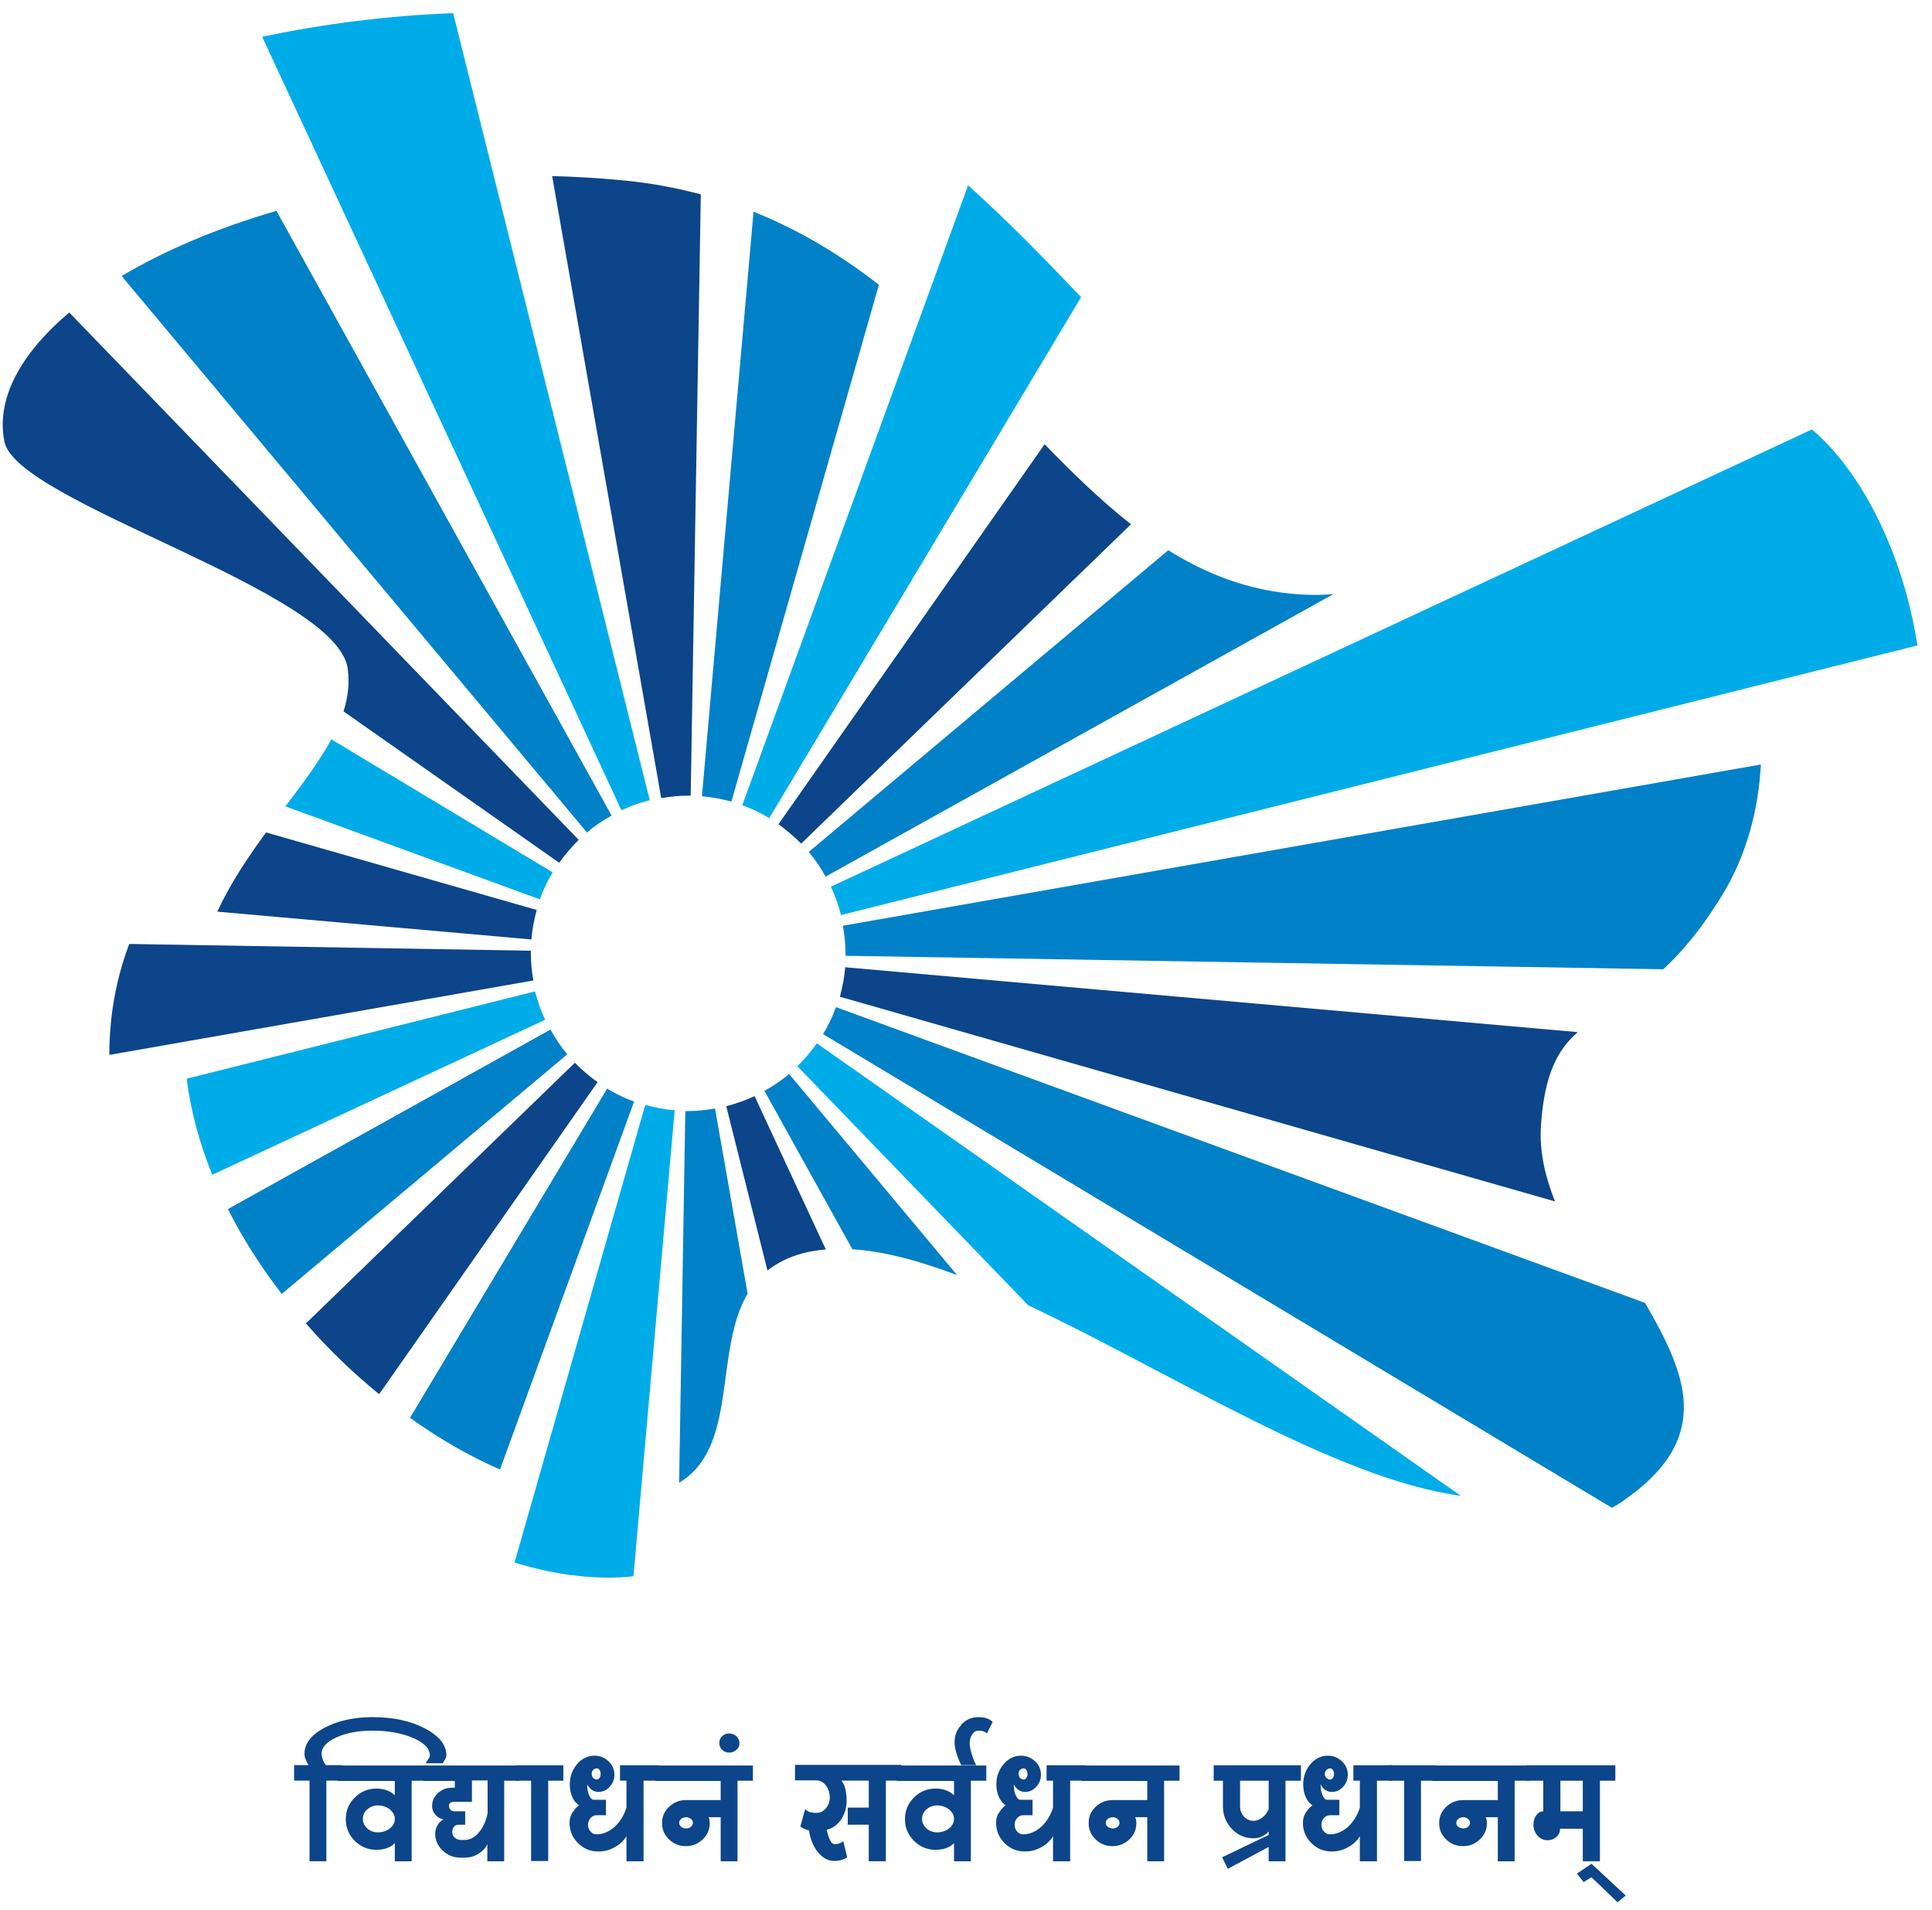 <svg width="86" height="85" viewBox="0 0 86 85" fill="none" xmlns="http://www.w3.org/2000/svg">
<path d="M13.741 78.557C13.678 78.47 13.641 78.382 13.604 78.295C13.566 78.207 13.554 78.12 13.554 78.045C13.554 77.595 13.853 77.207 14.44 76.895C15.027 76.582 15.738 76.42 16.575 76.42C17.486 76.42 18.273 76.582 18.909 76.92C19.558 77.257 19.87 77.657 19.87 78.132C19.87 78.157 19.858 78.207 19.833 78.257C19.808 78.32 19.758 78.382 19.708 78.47H18.947C19.009 78.382 19.059 78.307 19.084 78.257C19.122 78.207 19.134 78.157 19.134 78.132C19.134 77.82 18.884 77.557 18.385 77.345C17.886 77.132 17.286 77.02 16.575 77.02C15.951 77.02 15.414 77.12 14.977 77.32C14.54 77.52 14.315 77.757 14.315 78.045C14.315 78.12 14.328 78.207 14.365 78.295C14.39 78.382 14.44 78.47 14.502 78.557H15.214V79.245H14.527V82.832H13.778V79.245H13.092V78.557H13.729H13.741Z" fill="#0C458A"/>
<path d="M19.011 78.561V79.248H18.324V82.835H17.575V82.023C17.488 82.123 17.363 82.198 17.226 82.248C17.088 82.298 16.926 82.323 16.751 82.323C16.377 82.323 16.052 82.185 15.79 81.923C15.528 81.66 15.391 81.335 15.391 80.96C15.391 80.585 15.528 80.26 15.79 79.998C16.052 79.736 16.377 79.598 16.751 79.598C16.914 79.598 17.076 79.623 17.213 79.673C17.351 79.723 17.475 79.798 17.575 79.898V79.26H15.041V78.573H18.998L19.011 78.561ZM16.352 81.373C16.477 81.486 16.639 81.548 16.826 81.548C17.026 81.548 17.201 81.486 17.351 81.373C17.5 81.26 17.575 81.111 17.575 80.948C17.575 80.785 17.5 80.648 17.351 80.523C17.201 80.41 17.026 80.348 16.826 80.348C16.639 80.348 16.477 80.41 16.352 80.523C16.215 80.635 16.152 80.785 16.152 80.948C16.152 81.111 16.215 81.248 16.352 81.373Z" fill="#0C458A"/>
<path d="M23.129 78.561V79.248H22.443V82.835H21.694V82.073C21.606 82.26 21.469 82.398 21.282 82.51C21.095 82.623 20.895 82.673 20.67 82.673H20.508C20.196 82.673 19.933 82.573 19.709 82.36C19.484 82.148 19.372 81.898 19.372 81.611C19.372 81.473 19.409 81.348 19.472 81.236C19.534 81.123 19.621 81.035 19.734 80.973C19.584 80.936 19.459 80.861 19.372 80.748C19.272 80.635 19.234 80.51 19.234 80.373C19.234 80.148 19.322 79.96 19.497 79.798C19.671 79.635 19.884 79.561 20.121 79.561H20.246V79.26H18.835V78.573H23.129V78.561ZM20.995 80.186H20.221C20.158 80.186 20.096 80.198 20.046 80.236C19.996 80.273 19.983 80.311 19.983 80.361C19.983 80.423 20.008 80.486 20.046 80.535C20.096 80.585 20.146 80.611 20.221 80.611H20.707V81.21H20.37C20.308 81.21 20.246 81.248 20.196 81.311C20.146 81.373 20.133 81.46 20.133 81.548C20.133 81.635 20.171 81.723 20.246 81.785C20.32 81.848 20.408 81.885 20.52 81.885H20.683C20.92 81.885 21.132 81.773 21.319 81.548C21.506 81.323 21.644 81.035 21.706 80.686V79.236H21.007V80.173L20.995 80.186Z" fill="#0C458A"/>
<path d="M25.076 78.561V79.248H24.402V82.823H23.641V79.248H22.954V78.561H25.076Z" fill="#0C458A"/>
<path d="M25.476 80.685C25.551 80.547 25.651 80.435 25.776 80.347C25.651 80.26 25.539 80.135 25.476 79.972C25.401 79.81 25.364 79.622 25.364 79.41C25.364 79.06 25.476 78.76 25.689 78.51C25.901 78.26 26.163 78.135 26.463 78.135C26.712 78.135 26.912 78.222 27.087 78.385C27.262 78.547 27.349 78.747 27.349 78.985C27.349 79.197 27.274 79.372 27.137 79.522C26.999 79.672 26.837 79.747 26.637 79.747C26.538 79.747 26.438 79.722 26.35 79.66C26.263 79.597 26.188 79.51 26.138 79.41C26.138 79.597 26.163 79.76 26.225 79.897C26.288 80.035 26.35 80.097 26.425 80.097H26.974V80.785H26.562C26.45 80.785 26.363 80.822 26.288 80.91C26.213 80.997 26.175 81.097 26.175 81.21C26.175 81.322 26.213 81.435 26.288 81.51C26.363 81.597 26.45 81.635 26.562 81.635C26.837 81.635 27.099 81.522 27.349 81.31C27.599 81.085 27.773 80.797 27.886 80.447V79.247H27.599V78.56H29.334V79.247H28.647V82.835H27.886V81.722C27.748 81.935 27.561 82.11 27.337 82.222C27.112 82.347 26.875 82.397 26.625 82.397C26.275 82.397 25.976 82.272 25.726 82.022C25.476 81.772 25.352 81.472 25.352 81.122C25.352 80.972 25.389 80.822 25.464 80.685M26.4 79.122C26.4 79.122 26.488 79.197 26.55 79.197C26.612 79.197 26.65 79.172 26.687 79.122C26.725 79.072 26.737 79.01 26.737 78.947C26.737 78.885 26.725 78.822 26.687 78.772C26.662 78.722 26.612 78.697 26.575 78.697C26.513 78.697 26.45 78.722 26.4 78.772C26.35 78.822 26.338 78.885 26.338 78.947C26.338 79.01 26.363 79.072 26.4 79.122Z" fill="#0C458A"/>
<path d="M33.515 78.561V79.248H32.829V82.835H32.08V80.873H31.543C31.543 80.873 31.568 80.936 31.58 80.986C31.58 81.023 31.593 81.073 31.593 81.135C31.593 81.423 31.493 81.66 31.281 81.86C31.068 82.06 30.819 82.16 30.532 82.16C30.244 82.16 29.982 82.06 29.783 81.86C29.57 81.66 29.471 81.423 29.471 81.135C29.471 80.848 29.57 80.611 29.783 80.41C29.995 80.21 30.244 80.111 30.532 80.111H32.08V79.26H29.171V78.573H33.515V78.561ZM30.319 81.298C30.382 81.348 30.457 81.373 30.544 81.373C30.631 81.373 30.706 81.348 30.756 81.298C30.819 81.248 30.844 81.186 30.844 81.123C30.844 81.061 30.819 80.998 30.756 80.948C30.694 80.898 30.619 80.873 30.544 80.873C30.469 80.873 30.382 80.898 30.319 80.948C30.257 80.998 30.232 81.061 30.232 81.123C30.232 81.186 30.257 81.248 30.319 81.298Z" fill="#0C458A"/>
<path d="M32.143 77.272C32.231 77.184 32.331 77.147 32.456 77.147C32.58 77.147 32.68 77.184 32.78 77.272C32.867 77.359 32.917 77.459 32.917 77.572C32.917 77.684 32.88 77.796 32.78 77.871C32.693 77.959 32.58 77.996 32.456 77.996C32.331 77.996 32.231 77.959 32.143 77.871C32.056 77.784 32.019 77.684 32.019 77.572C32.019 77.459 32.056 77.347 32.143 77.272Z" fill="#0C458A"/>
<path d="M40.12 78.557V79.245H39.433V82.832H38.672V81.207H37.736V80.445H38.672V79.245H37.449C37.523 79.32 37.586 79.432 37.623 79.595C37.661 79.745 37.686 79.932 37.686 80.145C37.686 80.457 37.598 80.745 37.436 80.982C37.274 81.22 37.049 81.37 36.799 81.432C36.837 81.62 36.887 81.77 36.949 81.895C37.012 82.02 37.074 82.07 37.136 82.07C37.224 82.07 37.299 82.07 37.374 82.032C37.449 82.007 37.498 81.982 37.536 81.932L37.711 82.657C37.636 82.72 37.536 82.757 37.436 82.782C37.336 82.807 37.236 82.82 37.136 82.82C36.874 82.82 36.625 82.695 36.412 82.432C36.2 82.17 36.063 81.845 36.013 81.457C35.963 81.457 35.901 81.432 35.838 81.407C35.776 81.382 35.701 81.345 35.626 81.282L35.838 80.52C35.838 80.52 35.963 80.62 36.05 80.645C36.138 80.67 36.238 80.682 36.337 80.682C36.5 80.682 36.637 80.62 36.762 80.482C36.874 80.345 36.937 80.182 36.937 79.995C36.937 79.782 36.874 79.607 36.762 79.457C36.65 79.307 36.5 79.232 36.337 79.232H35.389V78.545H40.12V78.557Z" fill="#0C458A"/>
<path d="M43.903 78.561V79.248H43.216V82.835H42.467V82.023C42.379 82.123 42.255 82.198 42.117 82.248C41.98 82.298 41.818 82.323 41.643 82.323C41.268 82.323 40.944 82.185 40.682 81.923C40.419 81.66 40.282 81.335 40.282 80.96C40.282 80.585 40.419 80.26 40.682 79.998C40.944 79.736 41.268 79.598 41.643 79.598C41.805 79.598 41.968 79.623 42.105 79.673C42.242 79.723 42.367 79.798 42.467 79.898V79.26H39.933V78.573H43.89L43.903 78.561ZM41.243 81.373C41.368 81.486 41.531 81.548 41.718 81.548C41.917 81.548 42.105 81.486 42.242 81.373C42.392 81.26 42.467 81.111 42.467 80.948C42.467 80.785 42.392 80.648 42.242 80.523C42.092 80.41 41.917 80.348 41.718 80.348C41.531 80.348 41.368 80.41 41.243 80.523C41.106 80.635 41.044 80.785 41.044 80.948C41.044 81.111 41.106 81.248 41.243 81.373Z" fill="#0C458A"/>
<path d="M42.791 76.745C43.003 76.532 43.253 76.42 43.54 76.42C43.677 76.42 43.802 76.432 43.914 76.47C44.027 76.507 44.114 76.557 44.189 76.632L43.927 77.145C43.927 77.145 43.852 77.07 43.789 77.057C43.727 77.032 43.64 77.02 43.552 77.02C43.44 77.02 43.353 77.07 43.278 77.182C43.203 77.295 43.165 77.42 43.165 77.57C43.165 77.707 43.19 77.845 43.24 78.02C43.29 78.182 43.353 78.37 43.453 78.557H42.791C42.691 78.357 42.616 78.17 42.566 77.995C42.516 77.82 42.491 77.67 42.491 77.545C42.491 77.232 42.591 76.97 42.803 76.757" fill="#0C458A"/>
<path d="M44.465 80.685C44.54 80.547 44.639 80.435 44.764 80.347C44.639 80.26 44.54 80.135 44.465 79.972C44.39 79.81 44.352 79.622 44.352 79.41C44.352 79.06 44.465 78.76 44.677 78.51C44.889 78.26 45.151 78.135 45.451 78.135C45.701 78.135 45.9 78.222 46.075 78.385C46.25 78.547 46.337 78.747 46.337 78.985C46.337 79.197 46.262 79.372 46.125 79.522C45.988 79.672 45.825 79.747 45.626 79.747C45.526 79.747 45.426 79.722 45.339 79.66C45.251 79.597 45.176 79.51 45.126 79.41C45.126 79.597 45.151 79.76 45.214 79.897C45.276 80.035 45.339 80.097 45.413 80.097H45.963V80.785H45.551C45.438 80.785 45.351 80.822 45.276 80.91C45.201 80.997 45.164 81.097 45.164 81.21C45.164 81.322 45.201 81.435 45.276 81.51C45.351 81.597 45.438 81.635 45.551 81.635C45.825 81.635 46.088 81.522 46.337 81.31C46.587 81.085 46.762 80.797 46.874 80.447V79.247H46.587V78.56H48.322V79.247H47.636V82.835H46.874V81.722C46.737 81.935 46.55 82.11 46.325 82.222C46.1 82.347 45.863 82.397 45.613 82.397C45.264 82.397 44.964 82.272 44.714 82.022C44.465 81.772 44.34 81.472 44.34 81.122C44.34 80.972 44.377 80.822 44.452 80.685M45.401 79.122C45.401 79.122 45.488 79.197 45.551 79.197C45.613 79.197 45.651 79.172 45.688 79.122C45.725 79.072 45.738 79.01 45.738 78.947C45.738 78.885 45.725 78.822 45.688 78.772C45.651 78.722 45.613 78.697 45.576 78.697C45.513 78.697 45.451 78.722 45.401 78.772C45.351 78.822 45.339 78.885 45.339 78.947C45.339 79.01 45.364 79.072 45.401 79.122Z" fill="#0C458A"/>
<path d="M52.505 78.561V79.248H51.818V82.835H51.069V80.873H50.532C50.532 80.873 50.557 80.936 50.569 80.986C50.569 81.023 50.582 81.073 50.582 81.135C50.582 81.423 50.482 81.66 50.27 81.86C50.058 82.06 49.808 82.16 49.521 82.16C49.234 82.16 48.972 82.06 48.772 81.86C48.56 81.66 48.46 81.423 48.46 81.135C48.46 80.848 48.56 80.611 48.772 80.41C48.984 80.21 49.234 80.111 49.521 80.111H51.069V79.26H48.16V78.573H52.505V78.561ZM49.309 81.298C49.371 81.348 49.446 81.373 49.533 81.373C49.621 81.373 49.696 81.348 49.746 81.298C49.808 81.248 49.833 81.186 49.833 81.123C49.833 81.061 49.808 80.998 49.746 80.948C49.683 80.898 49.608 80.873 49.533 80.873C49.459 80.873 49.371 80.898 49.309 80.948C49.246 80.998 49.221 81.061 49.221 81.123C49.221 81.186 49.246 81.248 49.309 81.298Z" fill="#0C458A"/>
<path d="M57.909 78.561V79.248H57.222V82.835H56.473V81.51C56.386 81.611 56.273 81.686 56.161 81.736C56.049 81.785 55.924 81.811 55.799 81.811C55.425 81.811 55.1 81.673 54.838 81.398C54.576 81.123 54.438 80.785 54.438 80.398V79.248H54.026V78.561H57.896H57.909ZM55.2 80.398C55.2 80.573 55.262 80.723 55.375 80.848C55.499 80.973 55.637 81.035 55.799 81.035C55.924 81.035 56.061 80.986 56.174 80.898C56.298 80.811 56.398 80.686 56.473 80.523V79.248H55.2V80.398Z" fill="#0C458A"/>
<path d="M56.899 81.457V81.969L54.652 83.169L54.402 82.657L56.899 81.457Z" fill="#0C458A"/>
<path d="M58.122 80.685C58.197 80.547 58.297 80.435 58.422 80.347C58.297 80.26 58.184 80.135 58.122 79.972C58.047 79.81 58.01 79.622 58.01 79.41C58.01 79.06 58.122 78.76 58.334 78.51C58.546 78.26 58.809 78.135 59.108 78.135C59.358 78.135 59.557 78.222 59.732 78.385C59.907 78.547 59.995 78.747 59.995 78.985C59.995 79.197 59.92 79.372 59.782 79.522C59.645 79.672 59.483 79.747 59.283 79.747C59.183 79.747 59.083 79.722 58.996 79.66C58.908 79.597 58.834 79.51 58.784 79.41C58.784 79.597 58.809 79.76 58.871 79.897C58.933 80.035 58.996 80.097 59.071 80.097H59.62V80.785H59.208C59.096 80.785 59.008 80.822 58.933 80.91C58.858 80.997 58.821 81.097 58.821 81.21C58.821 81.322 58.858 81.435 58.933 81.51C59.008 81.597 59.096 81.635 59.208 81.635C59.483 81.635 59.745 81.522 59.995 81.31C60.244 81.085 60.419 80.797 60.531 80.447V79.247H60.244V78.56H61.979V79.247H61.293V82.835H60.531V81.722C60.394 81.935 60.207 82.11 59.982 82.222C59.757 82.347 59.52 82.397 59.27 82.397C58.921 82.397 58.621 82.272 58.372 82.022C58.122 81.772 57.997 81.472 57.997 81.122C57.997 80.972 58.035 80.822 58.109 80.685M59.046 79.122C59.046 79.122 59.133 79.197 59.196 79.197C59.258 79.197 59.295 79.172 59.333 79.122C59.37 79.072 59.383 79.01 59.383 78.947C59.383 78.885 59.37 78.822 59.333 78.772C59.295 78.722 59.258 78.697 59.221 78.697C59.158 78.697 59.096 78.722 59.046 78.772C58.996 78.822 58.971 78.885 58.971 78.947C58.971 79.01 58.996 79.072 59.033 79.122H59.046Z" fill="#0C458A"/>
<path d="M63.94 78.561V79.248H63.253V82.823H62.504V79.248H61.817V78.561H63.94Z" fill="#0C458A"/>
<path d="M68.108 78.561V79.248H67.421V82.835H66.672V80.873H66.136C66.136 80.873 66.161 80.936 66.173 80.986C66.173 81.023 66.186 81.073 66.186 81.135C66.186 81.423 66.086 81.66 65.873 81.86C65.661 82.06 65.412 82.16 65.124 82.16C64.837 82.16 64.575 82.06 64.375 81.86C64.163 81.66 64.063 81.423 64.063 81.135C64.063 80.848 64.163 80.611 64.375 80.41C64.588 80.21 64.837 80.111 65.124 80.111H66.672V79.26H63.764V78.573H68.108V78.561ZM64.912 81.298C64.975 81.348 65.049 81.373 65.137 81.373C65.224 81.373 65.299 81.348 65.349 81.298C65.412 81.248 65.436 81.186 65.436 81.123C65.436 81.061 65.412 80.998 65.349 80.948C65.287 80.898 65.212 80.873 65.137 80.873C65.062 80.873 64.975 80.898 64.912 80.948C64.85 80.998 64.825 81.061 64.825 81.123C64.825 81.186 64.85 81.248 64.912 81.298Z" fill="#0C458A"/>
<path d="M71.904 78.561V79.248H71.218V82.835H70.456V81.385H69.445C69.445 81.523 69.395 81.648 69.283 81.748C69.171 81.848 69.046 81.898 68.896 81.898C68.721 81.898 68.571 81.835 68.446 81.698C68.322 81.561 68.259 81.398 68.259 81.21C68.259 81.048 68.297 80.91 68.384 80.785C68.471 80.673 68.571 80.611 68.696 80.611V79.248H67.935V78.561H71.892H71.904ZM69.458 80.611H70.456V79.248H69.458V80.611Z" fill="#0C458A"/>
<path d="M70.193 83.383L70.843 82.945L72.365 84.358L72.004 84.658L70.843 83.545L70.493 83.758L70.193 83.383Z" fill="#0C458A"/>
<path d="M23.63 42.31L5.754 42.01C5.142 43.622 4.867 45.285 4.867 46.947L23.743 43.635C23.668 43.235 23.63 42.835 23.63 42.422C23.63 42.385 23.63 42.347 23.63 42.31Z" fill="#0C458A"/>
<path d="M14.752 32.898C14.228 33.861 13.492 34.848 12.705 35.886L24.028 40.023C24.178 39.598 24.377 39.198 24.602 38.823L14.74 32.898H14.752Z" fill="#00ACE8"/>
<path d="M20.171 0.586C17.2 0.698 14.341 1.073 11.67 1.636L27.662 36.06C28.061 35.872 28.486 35.722 28.922 35.61L20.171 0.586Z" fill="#00ACE8"/>
<path d="M25.765 37.383L3.082 13.908C0.922 15.733 -0.189 17.746 0.198 19.658C0.747 22.383 15.004 26.27 15.478 29.758C15.566 30.408 15.491 31.033 15.291 31.658L24.891 38.395C25.153 38.032 25.44 37.695 25.752 37.383" fill="#0C458A"/>
<path d="M30.745 35.41L31.195 8.648C30.096 8.361 28.935 8.136 27.687 8.023C26.638 7.923 25.602 7.861 24.578 7.836L29.434 35.523C29.834 35.448 30.233 35.41 30.645 35.41C30.683 35.41 30.72 35.41 30.758 35.41" fill="#0C458A"/>
<path d="M12.307 9.385C9.673 10.147 7.326 11.147 5.416 12.285L26.127 37.047C26.464 36.759 26.838 36.509 27.225 36.297L12.307 9.385Z" fill="#0081C8"/>
<path d="M18.25 63.099C19.561 64.036 20.909 64.811 22.257 65.399L28.225 49.024C27.8 48.874 27.401 48.674 27.026 48.449L18.25 63.099Z" fill="#0081C8"/>
<path d="M8.311 48.008C8.486 49.446 8.886 50.883 9.447 52.283L24.266 45.384C24.078 44.984 23.929 44.559 23.816 44.121L8.299 48.008H8.311Z" fill="#00ACE8"/>
<path d="M22.892 69.536C23.828 69.823 24.739 70.023 25.638 70.123C26.637 70.236 27.473 70.236 28.197 70.148L30.032 49.411C29.583 49.374 29.146 49.286 28.721 49.174L22.904 69.536H22.892Z" fill="#00ACE8"/>
<path d="M10.146 53.808C10.808 55.12 11.62 56.395 12.543 57.583L25.252 46.92C24.965 46.583 24.715 46.208 24.503 45.82L10.146 53.808Z" fill="#0081C8"/>
<path d="M25.59 47.297L13.618 58.897C14.617 60.047 15.728 61.109 16.876 62.047L26.601 48.159C26.239 47.909 25.902 47.609 25.59 47.297Z" fill="#0C458A"/>
<path d="M11.843 37.047C11.057 38.122 10.27 39.284 9.671 40.572L23.653 41.809C23.69 41.359 23.778 40.922 23.89 40.497L11.843 37.047Z" fill="#0C458A"/>
<path d="M37.935 55.597C39.345 55.684 40.918 56.109 42.604 56.747L35.126 47.797C34.789 48.084 34.414 48.334 34.027 48.547L37.935 55.584V55.597Z" fill="#0081C8"/>
<path d="M35.502 47.459L45.776 58.096C52.155 61.096 59.433 65.808 65.026 66.57L36.363 46.434C36.101 46.796 35.814 47.134 35.502 47.446" fill="#00ACE8"/>
<path d="M71.742 67.109C71.917 67.009 72.104 66.909 72.266 66.784C76.349 63.959 75.025 61.109 73.228 57.984L37.212 44.822C37.062 45.247 36.862 45.647 36.638 46.022L71.742 67.097V67.109Z" fill="#0081C8"/>
<path d="M30.506 49.436L30.231 65.986C32.878 64.41 31.767 60.136 33.278 57.573L31.829 49.336C31.43 49.398 31.03 49.448 30.618 49.448C30.581 49.448 30.544 49.448 30.506 49.448" fill="#0081C8"/>
<path d="M69.22 53.472C68.784 52.372 68.509 51.234 68.596 50.047C68.758 47.772 69.345 46.709 70.232 45.934L37.624 43.047C37.587 43.497 37.499 43.934 37.387 44.359L69.233 53.472H69.22Z" fill="#0C458A"/>
<path d="M34.163 56.544C34.575 56.218 35.075 55.956 35.711 55.781C36.048 55.694 36.398 55.631 36.76 55.606L33.589 48.781C33.19 48.969 32.765 49.119 32.328 49.231L34.163 56.544Z" fill="#0C458A"/>
<path d="M48.123 13.223C46.526 11.548 44.878 9.848 43.092 8.248L33.043 35.835C33.467 35.985 33.867 36.185 34.241 36.41L48.123 13.223Z" fill="#00ACE8"/>
<path d="M35.663 37.544L50.344 23.332C49.021 22.294 47.76 21.07 46.499 19.77L34.652 36.681C35.014 36.944 35.351 37.231 35.663 37.544Z" fill="#0C458A"/>
<path d="M39.123 12.674C37.463 11.386 35.64 10.261 33.543 9.424L31.246 35.436C31.695 35.473 32.132 35.561 32.557 35.673L39.123 12.674Z" fill="#0081C8"/>
<path d="M37.636 42.423C37.636 42.423 37.636 42.498 37.636 42.536L74.039 43.136C74.862 42.373 75.749 41.336 76.66 39.836C77.734 38.086 78.271 36.073 78.383 34.023L37.523 41.198C37.586 41.586 37.636 41.998 37.636 42.411" fill="#0081C8"/>
<path d="M85.349 28.711C84.724 24.699 82.914 21.024 80.655 19.111L36.986 39.461C37.174 39.861 37.323 40.286 37.436 40.723L85.349 28.724V28.711Z" fill="#00ACE8"/>
<path d="M59.37 26.438C58.533 26.513 57.647 26.476 56.661 26.313C54.95 26.026 53.427 25.376 52.004 24.488L36 37.913C36.287 38.25 36.537 38.625 36.749 39.013L59.357 26.438H59.37Z" fill="#0081C8"/>
</svg>
